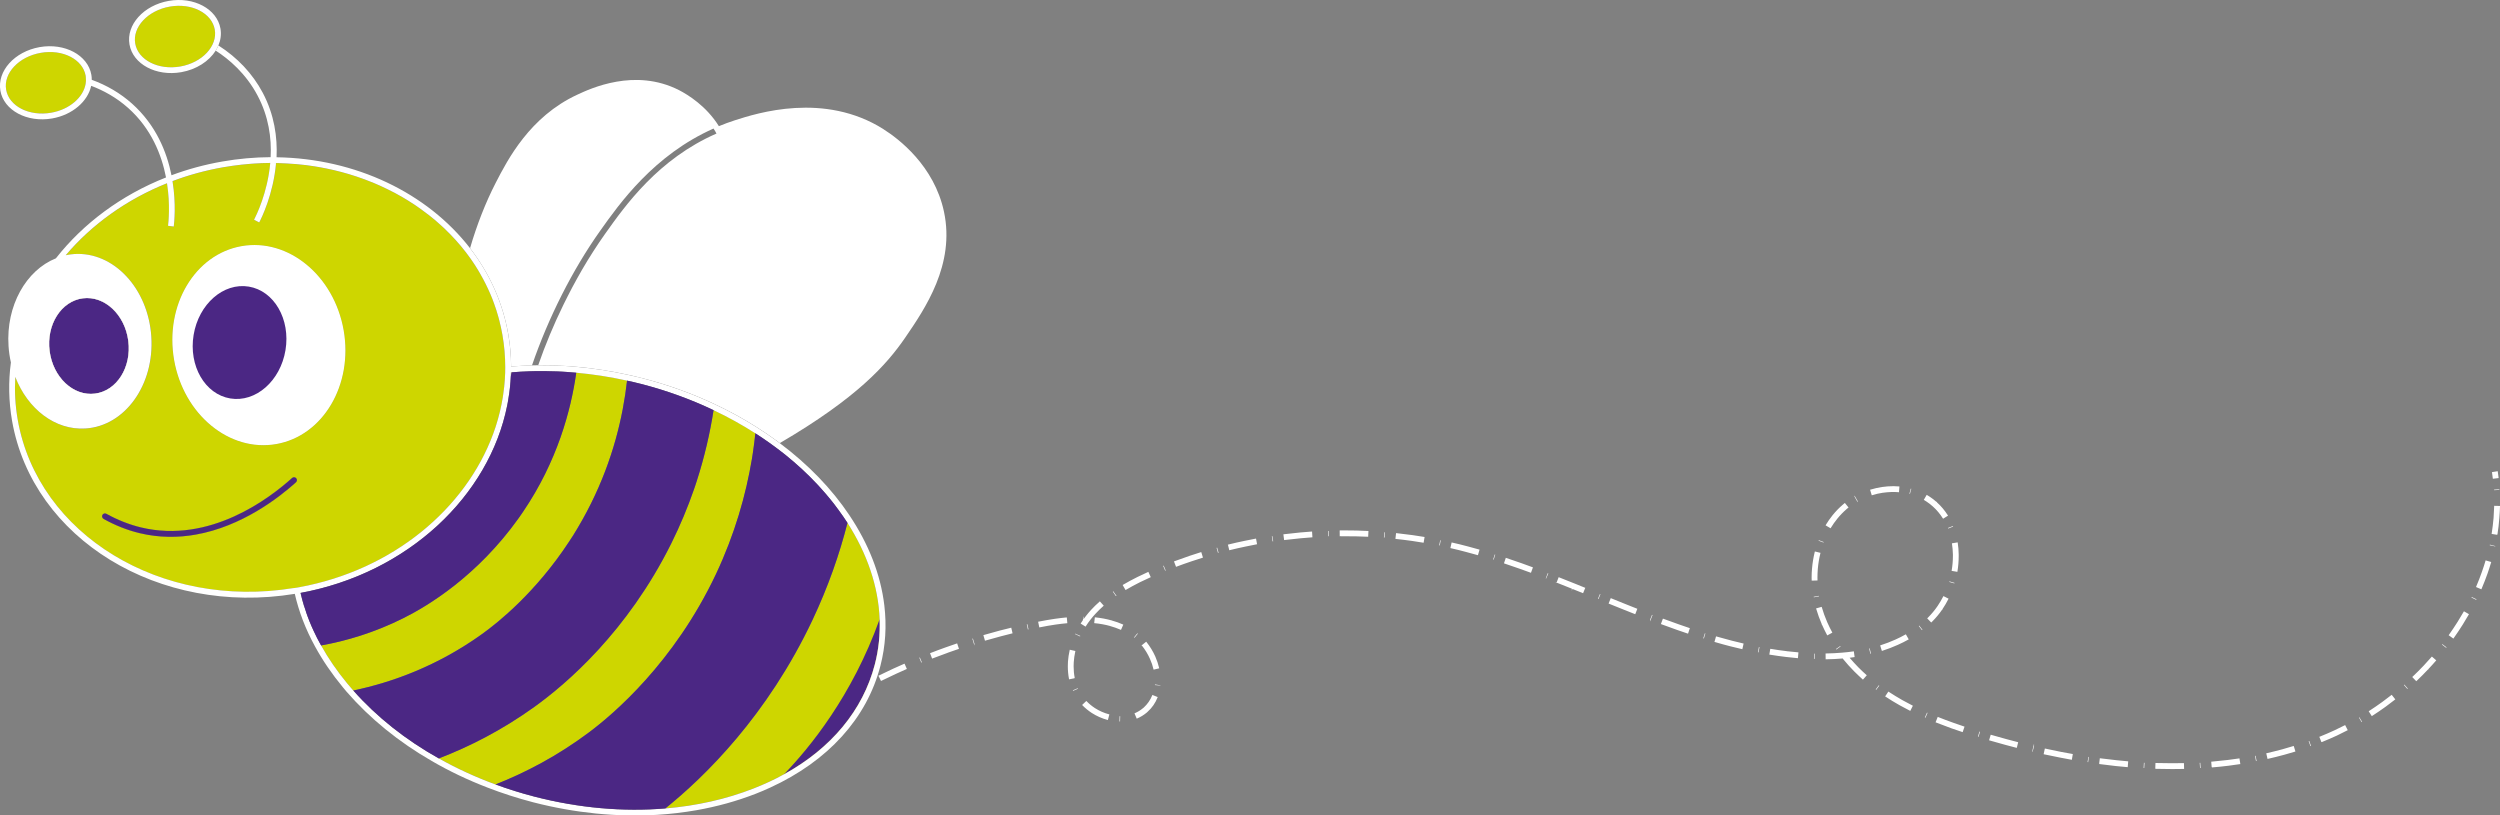 <?xml version="1.0" encoding="UTF-8"?><svg id="Ebene_2" xmlns="http://www.w3.org/2000/svg" viewBox="0 0 767.82 250.46"><rect x="0" y="0" width="767.82" height="250.46" fill="#808080" stroke="none"/><defs><style>.cls-1{fill:#fff;}.cls-2{fill:#ced600;}.cls-3{fill:#4b2784;}</style></defs><g id="Ebene_1-2"><g><path class="cls-1" d="M767.11,144.72l.02,.09c.09,.55,.18,1.16,.25,1.86l.02,.16-1.77,.21-.02-.09c-.05-.57-.14-1.2-.25-1.87l-.02-.07,1.77-.29Zm-185.67,4.59c.61,0,1.23,.04,1.84,.09h.09l-.14,1.79-.09-.02c-1.48-.13-3.14-.07-4.77,.16h-.07c-1.13,.16-2.25,.43-3.34,.77l-.09,.02-.52-1.71,.07-.02c1.2-.36,2.41-.64,3.62-.82,1.12-.16,2.27-.25,3.39-.25Zm5.41,.77l.16,.04-.41,1.55-.16-.04,.41-1.55Zm180.77,.2v.18l-1.59,.09-.02-.18,1.61-.09Zm-175.88,1.7l.09,.05c.25,.16,.52,.32,.8,.5,.77,.5,1.48,1.05,2.14,1.64l.11-.09v.2c1.28,1.14,2.41,2.5,3.36,4l.05,.09-1.52,.95-.05-.09c-.86-1.36-1.89-2.61-3.07-3.66-.62-.57-1.3-1.09-2-1.55-.27-.16-.5-.32-.73-.45l-.07-.04,.89-1.55Zm-22.17,.21l.98,1.73v.34l-.98-1.73v-.34Zm-2.95,2.29l1.12,1.39-.07,.05c-.18,.14-.34,.29-.5,.41-1.05,.91-2.04,1.93-2.93,3.03-.71,.88-1.37,1.82-1.98,2.82l-.04,.07-1.54-.91,.05-.09c.64-1.05,1.34-2.07,2.11-3.02,.96-1.18,2.02-2.29,3.16-3.25,.18-.16,.36-.3,.54-.46l.07-.05Zm199.41,.87l1.79,.04v.09c-.04,1.18-.09,2.39-.2,3.61-.13,1.7-.32,3.41-.59,5.09h-.09l-.02,.07-1.68-.27,.02-.09c.25-1.59,.45-3.21,.59-4.87v-.05c.09-1.16,.14-2.34,.18-3.52v-.09Zm-166.24,6.21l.07,.16-1.5,.61-.07-.18,1.5-.59Zm-186.75,1.34c1.28,0,2.46,.02,3.57,.04,1.18,.04,2.39,.07,3.59,.14h.09l-.09,1.79-.07-.02c-1.27-.05-2.43-.09-3.55-.12-1.62-.04-3.32-.05-5.02-.04l-.09,.02-.02-1.79,.09-.02h1.5Zm-5,.18l.05,1.61h-.18l-.05-1.61h.18Zm-5.07,.16l.11,1.79h-.09c-1.16,.09-2.36,.18-3.53,.29-1.68,.16-3.36,.34-4.98,.54l-.09,.02-.23-1.77,.09-.02c1.61-.2,3.3-.39,5.05-.55,1.29-.11,2.46-.2,3.59-.29h.09Zm22.21,.25h.18l-.14,1.61h-.18l.14-1.61Zm3.59,.25h.09c1.71,.2,3.41,.39,5.03,.62,1.27,.18,2.43,.38,3.55,.55l.09,.02-.3,1.77-.09-.02c-1.18-.2-2.36-.37-3.5-.55-1.7-.23-3.37-.45-4.98-.61l-.09-.02,.2-1.77Zm-37.99,.91l.25,1.59-.18,.04-.23-1.59,.16-.04Zm-5.02,.75l.32,1.75-.09,.02c-1.2,.23-2.37,.46-3.48,.7h0c-1.64,.34-3.28,.71-4.89,1.11l-.07,.02-.43-1.73,.09-.02c1.66-.41,3.32-.79,4.94-1.12,1.16-.25,2.36-.48,3.52-.7l.09-.02Zm172.83,.5l1.5,.57-.05,.16-1.5-.57,.05-.16Zm-116.26,.02l.16,.04-.3,1.57-.18-.04,.32-1.57Zm158.92,.66l.02,.09c.18,1.2,.29,2.45,.3,3.68v.41c0,1.57-.13,3.18-.39,4.78l-.02,.09-1.77-.3,.02-.09c.25-1.48,.38-2.98,.38-4.48v-.37h0v-.09h0c-.02-1.14-.13-2.27-.29-3.34l-.02-.09,1.77-.29Zm-155.41,.02l.09,.02c1.52,.34,3.14,.73,4.93,1.21,1.12,.29,2.25,.61,3.46,.95l.09,.04-.5,1.71-.09-.04c-1.04-.29-2.14-.61-3.41-.93-1.62-.45-3.27-.84-4.87-1.21l-.09-.02,.39-1.73Zm318.88,.68l1.64,.43v.11l-1.7-.36,.05-.18Zm-390.89,.93l.43,1.55-.18,.05-.43-1.55,.18-.05Zm183.58,1.16l1.73,.43-.04,.09c-.39,1.57-.66,3.2-.8,4.84-.07,.91-.11,1.79-.11,2.62,0,.29,0,.57,.02,.84v.09l-1.79,.05v-.09c0-.3-.02-.59-.02-.89,0-.95,.04-1.87,.13-2.77,.14-1.71,.43-3.43,.84-5.12l.04-.09Zm-188.47,.18l.52,1.7-.09,.04c-1.21,.37-2.32,.73-3.37,1.09-1.59,.54-3.18,1.09-4.73,1.68l-.07,.04-.64-1.68,.09-.03c1.59-.59,3.2-1.16,4.78-1.7,1.07-.36,2.18-.73,3.43-1.11l.09-.02Zm90.13,.75l.16,.05-.48,1.54-.16-.05,.48-1.53Zm3.43,1.02l.09,.04c1.52,.5,3.09,1.05,4.78,1.64,1.36,.5,2.39,.88,3.37,1.23l.07,.02-.61,1.68-.09-.04c-.91-.32-2.12-.77-3.34-1.2-1.59-.57-3.18-1.12-4.77-1.64l-.09-.04,.57-1.7Zm300.91,.79l1.71,.5-.02,.09c-.34,1.16-.71,2.3-1.11,3.45-.55,1.57-1.18,3.16-1.86,4.77l-.04,.07-1.64-.7,.04-.09c.66-1.55,1.27-3.11,1.8-4.64,.39-1.12,.77-2.25,1.09-3.36l.02-.09Zm-406,1.62l.61,1.5-.16,.05-.61-1.48,.16-.07Zm-4.71,1.91l.73,1.62-.07,.04c-1.04,.46-2.12,.96-3.21,1.5-1.59,.8-3.02,1.57-4.37,2.37l-.09,.05-.89-1.54,.07-.05c1.39-.82,2.87-1.62,4.5-2.43,1.04-.52,2.14-1.04,3.27-1.54l.07-.04Zm122.65,.41l.18,.07-.66,1.55h-.13l.61-1.62Zm3.37,1.21l.07,.04c1.46,.57,2.98,1.18,4.62,1.84l.36,.14c1.02,.39,2.04,.8,3.03,1.23l.09,.02-.68,1.66-3.29-1.32-.16,.59v-.66c-1.34-.54-2.8-1.12-4.62-1.84l-.45-.16h.43l.59-1.53Zm120.03,1.3l1.53,.46-.05,.16-1.54-.45,.05-.18Zm-256.83,3.05l1.02,1.45-.25-.04-.91-1.32,.14-.09Zm149.46,.84l.16,.07-.61,1.48-.16-.07,.61-1.48Zm67.24,.55l.04,.16-1.59,.29-.04-.16,1.59-.29Zm38.25,.07l1.59,.8-.04,.09c-.55,1.09-1.16,2.14-1.82,3.11l.11,.11h-.18c-.91,1.34-1.95,2.57-3.05,3.68-.09,.09-.18,.18-.29,.27l-.05,.07-1.25-1.29,.07-.05,.21-.21,.05-.05c1.03-1.04,2-2.2,2.86-3.46,.64-.93,1.23-1.95,1.75-2.96l.04-.09Zm162.28,.29l1.45,.7-.09,.16-1.45-.7,.09-.16Zm-264.44,.34l.09,.04c1.55,.64,3.12,1.27,4.68,1.89,1.11,.45,2.21,.89,3.32,1.32l.07,.04-.64,1.66-.09-.04c-1.11-.45-2.21-.87-3.32-1.32-1.57-.62-3.12-1.25-4.7-1.89l-.07-.04,.66-1.66Zm-156.92,.98l1.2,1.34-.07,.07c-.88,.77-1.71,1.59-2.48,2.43-.52,.57-1,1.12-1.45,1.7-.55,.7-1.07,1.43-1.53,2.16l-.04,.09-1.52-.95,.05-.09c.21-.34,.43-.66,.64-.96l.09-1.07h.09v.8h0c.25-.36,.54-.73,.8-1.07,.48-.62,1-1.23,1.54-1.82,.8-.87,1.68-1.73,2.62-2.55l.05-.07Zm221.7,1.7l.02,.07c.45,1.55,1,3.07,1.64,4.55l.04,.09v.02l.04,.07c.45,1,.95,2.04,1.5,3.05l.04,.07-1.57,.86-.04-.09c-.55-1.02-1.07-2.09-1.55-3.16l-.05,.05-.04-.25c-.66-1.53-1.23-3.12-1.7-4.69l-.04-.16,1.71-.48Zm197.25,1.36l1.55,.89-.04,.07c-.61,1.07-1.23,2.11-1.86,3.11-.91,1.45-1.86,2.87-2.84,4.25l-.05,.07-1.45-1.03,.05-.07c.93-1.32,1.86-2.7,2.73-4.09l.04-.07c.62-.98,1.23-2.02,1.82-3.03l.04-.09Zm-249.36,1.09l.16,.07-.75,1.95v-.52l.59-1.5Zm-171.13,.77h.07c1.79,.18,3.5,.5,5.11,.95l.09,.02v.02c1.18,.32,2.32,.73,3.39,1.21l.09,.04-.71,1.62-.09-.04c-1.04-.45-2.12-.84-3.23-1.14l-.02-.02c-1.48-.41-3.11-.71-4.8-.87l-.09-.02,.2-1.77Zm-8.6,.02l.16,1.79h-.09c-1.07,.09-2.21,.23-3.5,.41-1.55,.23-3.16,.5-4.93,.86l-.09,.02-.36-1.75,.09-.02c1.93-.37,3.52-.66,5.02-.87,1.23-.18,2.44-.32,3.61-.43h.09Zm183.09,.39l.09,.02c1.68,.62,3.23,1.2,4.73,1.71,1.21,.43,2.3,.8,3.37,1.16l.07,.03-.55,1.68-.09-.02c-1-.34-2.09-.71-3.39-1.16-1.62-.57-3.21-1.16-4.77-1.73l-.09-.04,.62-1.66Zm-195.2,1.71l.34,1.57-.18,.04-.34-1.57,.18-.04Zm273.92,.43l.98,1.27-.14,.11-.98-1.27,.14-.11Zm-278.88,.61l.41,1.75-.09,.02c-1.05,.25-2.18,.54-3.45,.88-1.7,.45-3.28,.89-4.84,1.34l-.09,.04-.5-1.73,.09-.02c1.66-.48,3.3-.93,4.89-1.36,1.11-.29,2.25-.59,3.48-.87l.09-.04Zm38.74,1.75l.14,.11-1.02,1.25-.14-.11,1.02-1.25Zm174.29,0l.16,.05-.46,1.53-.18-.05,.48-1.53Zm-193.43,.09l1.61,.71-.09,.16-1.52-.73v-.14Zm255.16,.21l.88,1.55-.07,.05c-1.05,.59-2.14,1.14-3.27,1.64-1.5,.68-3.12,1.3-4.8,1.84h-.11l-.02-.05-.5-1.62,.07-.02c1.61-.52,3.16-1.11,4.62-1.77,1.09-.48,2.12-1.02,3.11-1.57l.09-.05Zm-58.3,.62l.09,.04c1.62,.46,3.25,.91,4.84,1.32,1.25,.32,2.37,.59,3.45,.84l.09,.02-.39,1.75-.09-.04c-1.2-.27-2.37-.55-3.5-.84-1.52-.39-3.11-.82-4.87-1.34h-.11l.5-1.75Zm-228.24,.68l.48,1.57v.59l-.64-2.11,.16-.05Zm53.23,.96l.05,.07c1.09,1.36,2.02,2.87,2.75,4.5,.5,1.16,.91,2.36,1.18,3.53l.02,.09-1.73,.41-.02-.09c-.25-1.09-.62-2.18-1.09-3.21-.64-1.46-1.48-2.84-2.46-4.07h-.21l1.52-1.23Zm-58.07,.52l.57,1.7-.09,.02c-1.07,.37-2.16,.75-3.34,1.16l-.02,.02c-1.53,.55-3.12,1.14-4.71,1.75l-.09,.04-.64-1.66,.09-.04c1.52-.59,3.12-1.2,4.75-1.77,1.03-.37,2.14-.77,3.39-1.18l.09-.04Zm456.17,.25l1.27,.98-.11,.14-1.27-.98,.11-.14Zm-184.93,.57l.09,.14-1.3,.93-.11-.14,1.32-.93Zm-24.99,.32l.18,.04-.3,1.59-.18-.02,.3-1.61Zm33.84,.39l.2,.07,.37,1.55-.18,.05-.39-1.68Zm-30.35,.16h.09c1.61,.27,3.29,.52,4.96,.71l.07,.02c1.18,.12,2.34,.25,3.44,.34l.09,.02-.16,1.79-.09-.02c-1.23-.11-2.43-.23-3.57-.37-1.7-.2-3.37-.45-5.03-.71l-.09-.02,.29-1.75Zm-215.15,.27l1.73,.39-.02,.09c-.25,1.14-.41,2.27-.48,3.37-.04,.43-.04,.84-.04,1.23,0,1.23,.11,2.43,.34,3.57l-.07,.02v.09l-1.66,.34-.02-.09c-.25-1.27-.37-2.59-.37-3.93,0-.41,0-.86,.04-1.34v-.09c.09-1.18,.27-2.39,.54-3.57l.02-.09Zm240.81,.48l.25,1.77-.09,.02c-.48,.07-.96,.12-1.45,.2,.84,.98,1.73,1.96,2.66,2.91,.8,.82,1.66,1.62,2.55,2.41l.07,.05-1.18,1.34-.07-.05c-.93-.84-1.82-1.68-2.64-2.5-1.2-1.21-2.36-2.5-3.43-3.82l-.05-.07,.09-.07c-.05,0-.11,.02-.16,.02-1.66,.14-3.37,.23-5.11,.25h-.09l-.02-1.79h.09c1.71-.02,3.37-.11,4.98-.25,1.18-.09,2.36-.23,3.5-.39l.09-.02Zm-12.19,.73h.18l-.05,1.61h-.18l.05-1.61Zm189.72,.88l1.36,1.18-.07,.07c-.73,.86-1.52,1.71-2.39,2.64v.18l-.09-.09c-1.16,1.23-2.34,2.43-3.53,3.55l-.07,.05-1.23-1.29,.07-.07c1.21-1.14,2.41-2.34,3.53-3.53,.84-.91,1.62-1.77,2.37-2.62l.05-.07Zm-464.37,.3l.61,1.48-.18,.07-.59-1.48,.16-.07Zm-4.71,1.89l.71,1.62-.07,.04c-1.11,.5-2.2,.98-3.25,1.46-1.54,.71-3.07,1.43-4.53,2.16l-.09,.04-.79-1.61,.09-.04c1.46-.73,3-1.45,4.52-2.16l.05-.02c1.05-.48,2.16-.98,3.28-1.46l.07-.04Zm-11.01,5.32l.73,1.43-.16,.09-.73-1.45,.16-.07Zm87.93,1.07l1.68,.25v.09l-1.7-.16,.02-.18Zm383.72,.05l1.05,1.2-.13,.13-1.05-1.21,.12-.11Zm-161.41,.2l.14,.11-.96,1.29-.14-.11,.96-1.29Zm-246.05,.91l.07,.16-1.48,.64-.07-.16,1.48-.64Zm-68.73,.05l.86,1.57-.07,.04c-1.09,.61-2.11,1.16-3.11,1.73-1.39,.79-2.82,1.62-4.25,2.48l.07,.07h-.21v-.09l-.07,.04-.87-1.45,.07-.04c1.46-.89,2.95-1.75,4.37-2.57,1.11-.62,2.14-1.2,3.14-1.75l.07-.04Zm317.71,.98l.09,.05c1.34,.88,2.78,1.75,4.25,2.59,.96,.54,2,1.07,3.12,1.66l.07,.04-.8,1.59-.07-.04c-1.05-.54-2.12-1.11-3.2-1.7-1.52-.86-3-1.75-4.36-2.66l-.09-.05,.98-1.48Zm154.59,.98l1.11,1.41-.07,.05c-1.02,.79-1.96,1.5-2.87,2.18-1.36,.98-2.77,1.95-4.21,2.87l-.07,.05-.96-1.5,.07-.05c1.37-.89,2.77-1.84,4.12-2.82,.93-.68,1.87-1.41,2.82-2.14l.07-.05Zm-380.65,.04l1.66,.66-.04,.09c-.68,1.73-1.71,3.23-3.09,4.45-.07,.07-.14,.12-.21,.2-.91,.77-1.93,1.39-3.03,1.86l-.07,.04-.7-1.64,.09-.04c.93-.39,1.79-.93,2.55-1.57,.07-.05,.12-.11,.2-.16,1.14-1.05,2.04-2.32,2.62-3.78l.02-.09Zm-20.28,1.86l.07,.05c.77,.8,1.64,1.52,2.59,2.14,1.34,.86,2.84,1.52,4.34,1.91l.09,.04-.46,1.71-.09-.02c-1.71-.46-3.34-1.18-4.84-2.14-1.07-.7-2.05-1.5-2.91-2.39l-.07-.07,1.29-1.23Zm-81.88,2.39l.86,1.37-.16,.09-.86-1.36,.16-.11Zm340.09,1.2l.16,.07-.64,1.48-.18-.07,.66-1.48Zm-247.98,1.09h.18l-.04,1.61h-.18l.04-1.61Zm251.27,.2l.09,.04c1.52,.61,3.09,1.21,4.69,1.77,1.07,.39,2.2,.79,3.36,1.16l.09,.04-.57,1.68-.07-.02c-1.25-.41-2.36-.8-3.41-1.16-1.7-.62-3.25-1.2-4.75-1.8l-.09-.04,.66-1.66Zm129.52,.14l.82,1.39-.14,.09-.82-1.39,.14-.09Zm-477.22,.05l1,1.48-.07,.05c-1.02,.68-2,1.34-2.95,2-1.3,.89-2.64,1.84-4.11,2.89l-.07,.05-1.05-1.45,.07-.05c1.39-1,2.78-1.98,4.14-2.93,1.05-.71,2.09-1.41,2.96-2l.07-.05Zm472.81,2.3l.82,1.59-.07,.04c-1.09,.57-2.18,1.11-3.23,1.61-1.46,.68-2.96,1.32-4.41,1.91-.05,.02-.11,.05-.16,.07l-.2,.04-.04-.05-.62-1.57,.09-.04s.09-.04,.14-.05c.04-.02,.07-.04,.13-.05,1.46-.59,2.91-1.21,4.32-1.87,1.07-.5,2.12-1.03,3.16-1.55l.07-.05Zm-112.3,2.04l.18,.05-.46,1.55-.18-.05,.46-1.55Zm3.45,.95l.07,.02c1.62,.46,3.27,.93,4.86,1.36,1.34,.36,2.43,.64,3.45,.91l.07,.02-.43,1.73-.09-.02c-1.14-.3-2.32-.61-3.46-.91-1.57-.43-3.18-.88-4.87-1.37l-.09-.02,.5-1.71Zm97.84,1.93l.55,1.52-.18,.05-.54-1.52,.16-.05Zm-84.52,.86v.79l-.45,1.64h-.13l.57-2.43Zm79.76,.66l.52,1.7-.09,.04c-1.05,.32-2.16,.64-3.37,.98l-.09,.02c-1.64,.45-3.3,.86-4.93,1.23l-.09,.02-.39-1.73,.09-.02c1.62-.37,3.27-.79,4.85-1.21,1.16-.32,2.3-.66,3.41-1l.09-.02Zm-76.44,.79l.09,.02c1.64,.36,3.3,.7,4.91,1.02,1.29,.25,2.53,.48,3.5,.64l.09,.02-.3,1.77-.09-.02c-1.16-.21-2.34-.43-3.52-.66-1.68-.32-3.36-.66-4.98-1.02l-.07-.02,.37-1.75Zm64.73,2.23l.3,1.59-.18,.04-.3-1.59,.18-.04Zm-51.36,.34l.16,.04-.23,1.59-.18-.04,.25-1.59Zm3.52,.41l.09,.02c1.71,.23,3.39,.43,5,.59,1.07,.12,2.2,.23,3.53,.34h.09l-.14,1.79h-.09c-1.23-.11-2.43-.23-3.59-.34-1.57-.18-3.21-.38-5.03-.61v-.09l-.07-.02,.21-1.68Zm42.88,.04l.27,1.77h-.07c-1.32,.21-2.48,.36-3.57,.5-1.71,.21-3.41,.39-5.05,.52l-.02-.07h-.09l-.14-1.7h.09c1.64-.14,3.32-.32,5-.52,1.14-.14,2.32-.3,3.5-.48l.09-.02Zm-12.03,1.36l.11,1.59-.18,.02-.11-1.61h.18Zm-17.31,0h.18l-.09,1.61-.18-.02,.09-1.59Zm3.55,.05l.09,.02c1.8,.05,3.44,.07,5.03,.07h.12c1.11,0,2.25,0,3.41-.04h.09l.05,1.79h-.09c-1.2,.04-2.36,.04-3.46,.04h-.14c-1.68,0-3.39-.02-5.07-.07l-.09-.09,.05-1.71Z"/><g><path class="cls-1" d="M144.36,76.21c.23,.3,.45,.61,.69,.91,.19,.26,.38,.5,.55,.76,5.24,7.24,8.89,15.57,10.49,24.67,.59,3.36,.89,6.71,.89,10.03,.14-.02,.3-.03,.45-.04,1.96-.16,3.94-.27,5.96-.32,5-14.6,12.47-29.43,20.99-41.41,5.93-8.36,16.47-23.19,34.76-31.33,.17,.24,.32,.49,.48,.75,.15,.26,.31,.53,.43,.79-17.89,7.83-27.95,21.99-34.21,30.81-1.21,1.7-2.4,3.47-3.55,5.26-1.2,1.84-2.35,3.75-3.48,5.68-.53,.91-1.06,1.83-1.56,2.76-1.01,1.81-1.99,3.65-2.93,5.52-.43,.85-.86,1.71-1.29,2.58-2.96,6.05-5.58,12.32-7.73,18.54,2.71-.02,5.46,.06,8.25,.22,.48,.03,.95,.07,1.43,.09,.48,.03,.94,.07,1.4,.12,.29,.02,.57,.05,.86,.07,5.12,.46,10.34,1.27,15.56,2.42,1.54,.33,3.1,.71,4.65,1.1,7.78,2.01,15.16,4.68,22.01,7.92,4.48,2.1,8.75,4.43,12.77,6.98,1.96,1.23,3.87,2.53,5.71,3.85,.25,.17,.52,.36,.77,.55,.27,.21,.54,.39,.79,.6,23.74-13.88,32.83-24.1,38.52-32.4,6.12-8.94,15.35-22.45,11.91-38.63-3.01-14.19-13.98-22.47-18.57-25.36v-.02c-18.25-11.53-38.87-4.92-45.65-2.74-1.7,.55-3.33,1.15-4.92,1.81-3.88-6.22-9.54-9.67-12.19-11.04-6.81-3.48-13.63-3.61-19.25-2.62s-9.9,2.99-12.07,4c-14.58,6.76-21.38,19.97-25.03,27.06-3.16,6.14-5.83,13.04-7.87,20.03Z"/><g><path class="cls-1" d="M156.94,114.35c.05,0,.13,0,.18-.01-.06,.37-.14,.77-.21,1.16,.02-.38,.03-.77,.03-1.15Z"/><g><path class="cls-2" d="M29.19,120.89c6.68-.85,11.25-8.1,10.21-16.18-1.04-8.08-7.28-13.93-13.95-13.08-6.66,.86-11.25,8.1-10.21,16.18,1.04,8.08,7.29,13.95,13.95,13.08Z"/><path class="cls-2" d="M53.48,110.57c2.94,16.77,16.99,28.34,31.37,25.81,14.36-2.52,23.63-18.17,20.69-34.95s-16.99-28.35-31.35-25.83-23.65,18.18-20.71,34.97Z"/><path class="cls-2" d="M31.79,159.36c3.58,2,7.31,3.47,11.08,4.38,6.02,1.45,11.81,1.41,17.19,.46,14.24-2.5,25.66-11.39,30.84-16.07,.38-.34,.4-.9,.07-1.26-.34-.38-.9-.4-1.26-.07-6.93,6.27-25.31,20.28-46.41,15.19-3.61-.87-7.2-2.29-10.63-4.19-.42-.25-.98-.08-1.21,.34-.25,.44-.08,.97,.34,1.21Z"/></g></g><g><path class="cls-2" d="M4.72,115.79c3.81,9.84,12.25,16.43,21.57,15.83,12.12-.77,21.17-13.39,20.21-28.19-.95-14.8-11.55-26.17-23.67-25.39-.89,.07-1.76,.18-2.62,.37,7.96-9.39,18.62-17.11,31.1-22.11,1.04,6.67,.45,11.97,.32,13.07l1.76,.23c.14-1.17,.78-6.84-.38-13.96,4.93-1.86,10.13-3.3,15.56-4.25,.95-.17,1.9-.32,2.86-.45,.95-.15,1.91-.26,2.86-.36h.04c.89-.11,1.76-.19,2.64-.25,.39-.03,.79-.07,1.16-.08,1.52-.1,3.03-.17,4.54-.18,.13,0,.23,0,.34,0v.02c-.82,9.15-4.33,16.18-4.97,17.42l1.59,.83c.68-1.28,4.34-8.64,5.17-18.23,.25,0,.49-.01,.72,0,.04,0,.07,0,.13,0,.8,.02,1.59,.05,2.39,.11,2.01,.1,4,.28,5.96,.51,.82,.11,1.63,.22,2.44,.35,.67,.1,1.3,.21,1.96,.33,.58,.1,1.18,.21,1.76,.34,3.21,.65,6.33,1.48,9.35,2.49,.77,.26,1.54,.53,2.3,.81,.09,.02,.17,.06,.27,.1,.7,.26,1.4,.53,2.08,.81,.08,.02,.14,.05,.21,.07l2.24,.97c.1,.04,.19,.07,.29,.13,.69,.31,1.36,.63,2.04,.97,1.54,.74,3.04,1.53,4.5,2.38,1.33,.78,2.63,1.59,3.91,2.43,.23,.16,.47,.32,.7,.48,.47,.32,.93,.63,1.37,.97,.81,.57,1.58,1.15,2.34,1.75,.63,.49,1.26,.99,1.88,1.52,.64,.56,1.28,1.1,1.89,1.68,.62,.54,1.21,1.11,1.78,1.7,.65,.61,1.27,1.26,1.86,1.9,.51,.54,1.01,1.11,1.51,1.67,.54,.61,1.07,1.23,1.56,1.86,.53,.63,1.02,1.27,1.5,1.93,.24,.32,.48,.64,.69,.95,.19,.26,.37,.53,.56,.79,.34,.48,.66,.95,.96,1.44,.08,.13,.18,.28,.25,.41,.2,.29,.38,.6,.56,.9,.25,.39,.48,.77,.69,1.17,.39,.66,.76,1.33,1.11,2.02,.02,.03,.05,.08,.06,.12,.19,.35,.37,.68,.53,1.03,.25,.48,.48,.97,.71,1.47,.49,1.04,.95,2.1,1.37,3.18,0,.04,.03,.05,.03,.08,.17,.42,.32,.87,.48,1.29,.24,.66,.47,1.35,.7,2.03,.21,.69,.42,1.38,.62,2.08,.09,.31,.18,.6,.25,.92,.21,.76,.38,1.53,.55,2.3,.17,.77,.32,1.54,.46,2.33,.58,3.31,.87,6.61,.86,9.89,0,.6-.01,1.18-.02,1.76-.02,.71-.06,1.44-.11,2.16-.03,.53-.07,1.06-.14,1.58,0,.06-.02,.11-.02,.17,0,.14-.02,.29-.03,.42,0,.06,0,.11-.03,.17-.06,.66-.15,1.31-.25,1.97-.09,.72-.2,1.43-.35,2.13-.04,.31-.09,.63-.16,.93-.05,.32-.13,.62-.2,.92-.06,.36-.13,.69-.23,1.04-.04,.26-.11,.53-.19,.78-.03,.17-.07,.34-.13,.51-.1,.47-.23,.95-.37,1.41-.14,.53-.3,1.07-.48,1.61-.1,.34-.22,.71-.34,1.06-.21,.64-.43,1.27-.66,1.89-8.48,23.02-30.83,41.8-59.5,47.08l-.74,.13c-.35,.06-.69,.12-1.04,.16-40.65,6.64-78.52-16.36-84.71-51.65-.78-4.43-1.01-8.83-.76-13.19Zm100.82-14.35c-2.95-16.79-16.99-28.35-31.35-25.83s-23.65,18.18-20.71,34.97c2.94,16.77,16.99,28.34,31.37,25.81,14.36-2.52,23.63-18.17,20.69-34.95ZM31.79,159.36c3.58,2,7.31,3.47,11.08,4.38,6.02,1.45,11.81,1.41,17.19,.46,14.24-2.5,25.66-11.39,30.84-16.07,.38-.34,.4-.9,.07-1.26-.34-.38-.9-.4-1.26-.07-6.93,6.27-25.31,20.28-46.41,15.19-3.61-.87-7.2-2.29-10.63-4.19-.42-.25-.98-.08-1.21,.34-.25,.44-.08,.97,.34,1.21Z"/><path class="cls-2" d="M134.79,232.92c5.47,3.08,11.3,5.76,17.41,8,9.31-3.66,19.1-8.81,28.71-15.98,7.44-5.55,26.13-21.4,38.98-48.56,5.84-12.37,9.23-24.44,11.08-35.49,.04-.37,.11-.74,.17-1.1,.06-.37,.11-.74,.17-1.12,.28-1.9,.52-3.77,.7-5.6-4.03-2.59-8.32-4.97-12.85-7.12-1.08,6.95-2.76,14.35-5.24,22-.13,.4-.27,.81-.4,1.21-.15,.41-.29,.83-.42,1.23-1.88,5.4-4.16,10.91-6.93,16.49-13.48,27.1-32.16,43.12-42.11,50.25-9.84,7.05-19.78,12.13-29.27,15.77Z"/><path class="cls-2" d="M204.36,248.28c9.54-.8,18.68-2.84,27.07-6.13,3.31-1.29,6.42-2.74,9.35-4.36h.02c14.5-7.97,24.25-19.7,27.88-33.73,1.19-4.58,1.66-9.23,1.48-13.87-.38-10.12-3.87-20.22-9.87-29.6-2.45,9.6-5.93,19.62-10.74,29.81-13.87,29.33-32.98,48.05-45.19,57.88Z"/><path class="cls-2" d="M98.61,198.22c2.2,3.98,4.9,7.89,8.05,11.71,.6,.73,1.21,1.44,1.84,2.14,11.82-2.47,25.8-7.5,39.5-17.31,5.15-3.68,16.61-12.94,26.74-28.36,.21-.33,.43-.66,.64-.98,.21-.33,.41-.63,.63-.96,1.9-3.03,3.75-6.31,5.49-9.81,6.66-13.38,9.81-26.42,11.08-37.76-5.26-1.16-10.48-1.97-15.61-2.43-1.64,11.63-5.86,27.22-16.28,42.62-.2,.31-.4,.6-.61,.89-.19,.29-.39,.56-.59,.85-.1,.14-.19,.27-.29,.41-12.54,17.55-27.52,26.72-35.32,30.61-8.78,4.39-17.39,6.97-25.28,8.39Z"/><path class="cls-2" d="M156.9,115.5c.08-.39,.15-.79,.21-1.16-.05,0-.13,0-.18,.01,0,.38-.01,.76-.03,1.15Z"/><path class="cls-2" d="M97.37,195.9c.06,.12,.11,.22,.17,.33,.03,.05,.05,.1,.1,.15-.1-.16-.18-.31-.27-.48Z"/></g><g><path class="cls-1" d="M97.64,196.38c.04,.12,.1,.24,.17,.35-.08-.17-.18-.33-.27-.5-.06-.12-.11-.22-.17-.33,.08,.17,.16,.32,.27,.48Z"/><path class="cls-3" d="M240.79,237.79c14.5-7.96,24.25-19.7,27.88-33.73,1.19-4.58,1.66-9.23,1.48-13.87-8.4,23.49-21.54,39.52-29.36,47.6Z"/></g><path class="cls-1" d="M53.48,110.57c2.94,16.77,16.99,28.34,31.37,25.81,14.36-2.52,23.63-18.17,20.69-34.95s-16.99-28.35-31.35-25.83-23.65,18.18-20.71,34.97Z"/><ellipse class="cls-3" cx="73.57" cy="105.21" rx="17.41" ry="14.3" transform="translate(-42.22 160.64) rotate(-80.62)"/><path class="cls-1" d="M29.19,120.89c6.68-.85,11.25-8.1,10.21-16.18-1.04-8.08-7.28-13.93-13.95-13.08-6.66,.86-11.25,8.1-10.21,16.18,1.04,8.08,7.29,13.95,13.95,13.08Z"/><path class="cls-3" d="M29.19,120.89c6.68-.85,11.25-8.1,10.21-16.18-1.04-8.08-7.28-13.93-13.95-13.08-6.66,.86-11.25,8.1-10.21,16.18,1.04,8.08,7.29,13.95,13.95,13.08Z"/><path class="cls-1" d="M84.29,50.07c.18,0,.35,.01,.51,.02v-.02c-.18,.01-.35,0-.51,0Z"/><g><path class="cls-2" d="M41.54,13.37c.89,5.08,7.1,8.23,13.83,7.05s11.48-6.26,10.59-11.34c-.89-5.06-7.08-8.24-13.82-7.05s-11.49,6.28-10.61,11.34Z"/><path class="cls-1" d="M51.83,.27c7.7-1.35,14.82,2.47,15.88,8.5,.31,1.78,.06,3.54-.63,5.19-.23,.55-.5,1.08-.83,1.59-2.04,3.24-5.89,5.8-10.58,6.62-7.72,1.35-14.84-2.45-15.9-8.5S44.11,1.63,51.83,.27Zm3.54,20.15c6.73-1.18,11.48-6.26,10.59-11.34-.89-5.06-7.08-8.24-13.82-7.05s-11.49,6.28-10.61,11.34c.89,5.08,7.1,8.23,13.83,7.05Z"/></g><g><path class="cls-2" d="M1.89,27.57c.89,5.06,7.1,8.23,13.83,7.05,5.64-.99,9.88-4.72,10.58-8.89,.11-.6,.13-1.22,.06-1.84,0-.2-.02-.4-.05-.61-.89-5.08-7.08-8.24-13.82-7.05S1,22.49,1.89,27.57Z"/><path class="cls-1" d="M3.35,111.32c-.37-1.62-.62-3.33-.73-5.07-.81-12.38,5.4-23.24,14.54-26.91,8.37-10.66,20.01-19.39,33.83-24.84-1.34-6.92-4.52-15.01-11.63-21.34-3.71-3.3-7.71-5.43-11.36-6.8-1,4.76-5.74,8.93-11.98,10.02-7.7,1.35-14.84-2.47-15.9-8.5-1.06-6.05,4.36-12.05,12.06-13.41,7.7-1.35,14.82,2.46,15.88,8.5,.09,.51,.13,1.03,.12,1.54,4.61,1.67,8.81,4.14,12.36,7.31,7.35,6.56,10.69,14.83,12.13,22.01,4.95-1.85,10.16-3.27,15.59-4.22,5.01-.88,9.97-1.31,14.86-1.34,.31-5.89-.6-12.51-4.04-18.97-3.57-6.73-8.75-11.13-12.83-13.75,.33-.51,.6-1.05,.83-1.59,5.83,3.71,10.52,8.7,13.6,14.5,3.6,6.78,4.54,13.7,4.26,19.84,24.33,.37,46.29,10.98,59.41,27.91,.23,.3,.45,.61,.69,.91,.19,.26,.38,.5,.55,.76,5.24,7.24,8.89,15.57,10.49,24.67,.59,3.36,.89,6.71,.89,10.03,.14-.02,.3-.03,.45-.04,1.96-.16,3.94-.27,5.96-.32,.63-.02,1.26-.02,1.9-.04,2.71-.02,5.46,.06,8.25,.22,.48,.03,.95,.07,1.43,.09,.48,.03,.94,.07,1.4,.12,.29,.02,.57,.05,.86,.07,5.12,.46,10.34,1.27,15.56,2.42,1.54,.33,3.1,.71,4.65,1.1,7.78,2.01,15.16,4.68,22.01,7.92,4.48,2.1,8.75,4.43,12.77,6.98,1.96,1.23,3.87,2.53,5.71,3.85,.25,.17,.52,.36,.77,.55,.27,.21,.54,.39,.79,.6,8.72,6.52,15.99,14.05,21.39,22.14,5.87,8.76,9.6,18.16,10.73,27.68,.74,6.19,.39,12.44-1.2,18.57-4.15,16.11-16.09,29.25-33.84,37.4-1.46,.67-2.94,1.31-4.49,1.91-5.75,2.24-11.83,3.92-18.16,5.04-3.96,.69-7.99,1.17-12.09,1.42-12.31,.73-25.21-.54-38.05-3.85-4.82-1.26-9.53-2.77-14.06-4.53-5.99-2.3-11.72-5.03-17.09-8.15-10.12-5.82-18.99-13.02-26.15-21.26-.39-.48-.8-.95-1.19-1.42-3.36-4.07-6.22-8.26-8.54-12.53-2.9-5.29-4.96-10.69-6.2-16.13-41.64,6.84-80.47-16.84-86.83-53.11-1.06-6.05-1.16-12.08-.36-17.97ZM12.5,16.23C5.76,17.42,1,22.49,1.89,27.57s7.1,8.23,13.83,7.05c5.64-.99,9.88-4.72,10.58-8.89,.11-.6,.13-1.22,.06-1.84,0-.2-.02-.4-.05-.61-.89-5.08-7.08-8.24-13.82-7.05Zm2.74,91.57c1.04,8.08,7.29,13.95,13.95,13.08,6.68-.85,11.25-8.1,10.21-16.18-1.04-8.08-7.28-13.93-13.95-13.08-6.66,.86-11.25,8.1-10.21,16.18Zm78.17,78.35c.16,.5,.32,1.01,.5,1.51,.05,.17,.1,.35,.16,.52,.14,.39,.28,.78,.42,1.18,.18,.49,.37,.99,.57,1.48,.41,1,.84,2.01,1.31,3,.27,.62,.57,1.2,.88,1.82,.03,.08,.08,.17,.12,.25,.06,.12,.11,.22,.17,.33,.08,.17,.18,.33,.27,.5,.25,.5,.54,.99,.81,1.49,2.2,3.98,4.9,7.89,8.05,11.71,.6,.73,1.21,1.44,1.84,2.14,7.17,8.11,16.09,15.17,26.26,20.86h.02c5.47,3.08,11.3,5.75,17.41,8,3.89,1.44,7.92,2.69,12.04,3.76,13.57,3.49,27.21,4.69,40.12,3.6,9.54-.8,18.68-2.84,27.07-6.13,3.31-1.29,6.42-2.74,9.35-4.36h.02c14.5-7.97,24.25-19.7,27.88-33.73,1.19-4.58,1.66-9.23,1.48-13.87-.38-10.12-3.87-20.22-9.87-29.6-.85-1.32-1.75-2.63-2.7-3.91-.43-.61-.88-1.22-1.35-1.81-.38-.5-.77-1.01-1.19-1.5-1.02-1.25-2.07-2.48-3.19-3.7-.3-.35-.61-.67-.92-1-2.96-3.16-6.23-6.17-9.76-9.02-.55-.43-1.09-.86-1.64-1.27-.57-.44-1.13-.87-1.71-1.29h-.02c-.27-.2-.52-.41-.81-.6-.25-.19-.52-.38-.79-.57-1.37-.97-2.77-1.93-4.22-2.85-4.03-2.59-8.32-4.97-12.85-7.12-6.9-3.28-14.32-6.01-22.18-8.03-1.46-.38-2.92-.72-4.39-1.04-5.26-1.16-10.48-1.97-15.61-2.43-1-.1-1.99-.16-2.96-.24h-.02c-.49-.02-.97-.06-1.45-.09h-.02c-.49-.02-.99-.04-1.46-.07h-.02c-.73-.03-1.44-.05-2.15-.05-.48-.03-.97-.03-1.44-.04-.14,0-.29,0-.42,0-.62,0-1.25,0-1.87,0-.18,0-.34,0-.53,0-.65,0-1.28,.03-1.91,.05-1.89,.06-3.78,.17-5.63,.32-.05,0-.13,0-.18,.01,0,.38-.01,.76-.03,1.15-.11,2.36-.35,4.7-.76,7.02-.04,.31-.1,.65-.16,.97s-.12,.64-.18,.96c-5.53,27.77-30.4,51.53-63.49,57.64,.31,1.36,.67,2.71,1.09,4.07Zm-3.23-5.52c.35-.04,.69-.1,1.04-.16l.74-.13c28.67-5.28,51.02-24.07,59.5-47.08,.24-.62,.45-1.26,.66-1.89,.12-.35,.24-.71,.34-1.06,.18-.54,.34-1.07,.48-1.61,.14-.46,.27-.94,.37-1.41,.06-.17,.1-.34,.13-.51,.08-.25,.15-.51,.19-.78,.1-.34,.17-.68,.23-1.04,.07-.3,.15-.61,.2-.92,.07-.3,.13-.62,.16-.93,.15-.7,.26-1.41,.35-2.13,.1-.65,.19-1.3,.25-1.97,.03-.06,.02-.11,.03-.17,.01-.13,.04-.28,.03-.42,0-.06,.02-.11,.02-.17,.07-.52,.11-1.05,.14-1.58,.06-.72,.09-1.45,.11-2.16,0-.58,.01-1.16,.02-1.76,0-3.28-.28-6.58-.86-9.89-.14-.79-.29-1.56-.46-2.33-.17-.77-.34-1.53-.55-2.3-.07-.31-.16-.61-.25-.92-.19-.69-.39-1.4-.62-2.08-.21-.69-.45-1.35-.7-2.03-.17-.42-.32-.87-.48-1.29,0-.04-.03-.05-.03-.08-.43-1.09-.88-2.15-1.37-3.18-.23-.5-.46-.99-.71-1.47-.15-.35-.34-.68-.53-1.03,0-.04-.03-.08-.06-.12-.36-.68-.73-1.36-1.11-2.02-.21-.4-.44-.77-.69-1.17-.18-.29-.36-.61-.56-.9-.08-.13-.18-.28-.25-.41-.3-.49-.62-.96-.96-1.44-.19-.26-.37-.53-.56-.79-.22-.31-.45-.63-.69-.95-.48-.66-.97-1.3-1.5-1.93-.49-.64-1.02-1.25-1.56-1.86-.48-.57-.98-1.13-1.51-1.67-.58-.64-1.21-1.29-1.86-1.9-.57-.59-1.16-1.16-1.78-1.7-.61-.58-1.25-1.12-1.89-1.68-.62-.53-1.25-1.03-1.88-1.52-.76-.59-1.53-1.18-2.34-1.75-.44-.34-.89-.66-1.37-.97-.23-.16-.47-.32-.7-.48-1.27-.85-2.57-1.65-3.91-2.43-1.45-.85-2.95-1.64-4.5-2.38-.67-.33-1.35-.65-2.04-.97-.1-.05-.2-.09-.29-.13-.73-.34-1.47-.65-2.24-.97-.08-.02-.14-.05-.21-.07-.69-.3-1.38-.55-2.08-.81-.1-.04-.18-.08-.27-.1-.76-.28-1.53-.55-2.3-.81-3.02-1.01-6.14-1.84-9.35-2.49-.59-.13-1.18-.25-1.76-.34-.66-.12-1.29-.23-1.96-.33-.8-.13-1.62-.24-2.44-.35-1.96-.24-3.95-.41-5.96-.51-.81-.06-1.59-.08-2.39-.11-.05,0-.09,0-.13,0-.24-.01-.49,0-.73-.02-.18,.01-.34,0-.51,0,.18,0,.35,.01,.51,.02-.84,9.59-4.49,16.95-5.17,18.23l-1.59-.83c.64-1.24,4.15-8.27,4.97-17.42v-.02c-.11,0-.22,0-.35,0-1.5,0-3.01,.08-4.54,.18-.38,.01-.77,.04-1.16,.08-.88,.06-1.75,.14-2.64,.25h-.04c-.94,.1-1.9,.21-2.86,.36-.96,.13-1.91,.28-2.86,.45-5.43,.95-10.64,2.39-15.56,4.25,1.16,7.12,.52,12.79,.38,13.96l-1.76-.23c.13-1.09,.73-6.4-.32-13.07-12.48,5-23.14,12.72-31.1,22.11,.86-.19,1.72-.3,2.62-.37,12.11-.78,22.72,10.59,23.67,25.39,.97,14.8-8.09,27.43-20.21,28.19-9.32,.6-17.76-5.98-21.57-15.83-.25,4.36-.02,8.76,.76,13.19,6.19,35.29,44.06,58.29,84.71,51.65Z"/></g><g><path class="cls-3" d="M92.32,182.09c.31,1.36,.67,2.71,1.09,4.07,.16,.5,.32,1.01,.5,1.51,.05,.17,.1,.35,.16,.52,.14,.39,.28,.78,.42,1.18,.18,.49,.37,.99,.57,1.48,.41,1,.84,2.01,1.31,3,.27,.62,.57,1.2,.88,1.82,.03,.08,.08,.17,.12,.25,.08,.17,.16,.32,.27,.48,.04,.12,.1,.24,.17,.35,.25,.5,.54,.99,.81,1.49,7.89-1.42,16.5-4,25.28-8.39,7.8-3.89,22.77-13.06,35.32-30.61,.1-.14,.19-.27,.29-.41,.2-.29,.41-.56,.59-.85,.2-.29,.41-.58,.61-.89,10.42-15.4,14.64-30.99,16.28-42.62-1-.1-1.99-.16-2.96-.24h-.02c-.49-.02-.97-.06-1.45-.09h-.02c-.49-.02-.99-.04-1.46-.07h-.02c-.73-.03-1.44-.05-2.15-.05-.48-.03-.97-.03-1.44-.04-.14,0-.29,0-.42,0-.62,0-1.25,0-1.87,0-.18,0-.34,0-.53,0-.65,0-1.28,.03-1.91,.05-1.89,.06-3.78,.17-5.63,.32-.06,.37-.14,.77-.21,1.16-.11,2.36-.35,4.7-.76,7.02-.04,.31-.1,.65-.16,.97s-.12,.64-.18,.96c-5.53,27.77-30.4,51.53-63.49,57.64Z"/><path class="cls-3" d="M97.37,195.9c.06,.12,.11,.22,.17,.33,.08,.17,.18,.33,.27,.5-.07-.11-.13-.23-.17-.35-.1-.16-.18-.31-.27-.48Z"/></g><path class="cls-3" d="M108.51,212.07c7.17,8.11,16.09,15.17,26.26,20.86h.02c9.49-3.64,19.44-8.72,29.27-15.78,9.95-7.13,28.63-23.15,42.11-50.25,2.77-5.58,5.05-11.09,6.93-16.49,.13-.4,.27-.83,.42-1.23,.13-.4,.27-.81,.4-1.21,2.48-7.65,4.16-15.05,5.24-22-6.9-3.28-14.32-6.01-22.18-8.03-1.46-.38-2.92-.72-4.39-1.04-1.27,11.33-4.42,24.37-11.08,37.76-1.74,3.5-3.6,6.77-5.49,9.81-.21,.33-.41,.63-.63,.96-.21,.33-.43,.66-.64,.98-10.13,15.42-21.59,24.68-26.74,28.36-13.7,9.82-27.68,14.84-39.5,17.31Z"/><path class="cls-3" d="M152.19,240.92c3.89,1.44,7.92,2.69,12.04,3.76,13.57,3.49,27.21,4.69,40.12,3.6,12.21-9.83,31.33-28.55,45.19-57.88,4.81-10.2,8.29-20.21,10.74-29.81-.85-1.32-1.75-2.63-2.7-3.91-.43-.61-.88-1.22-1.35-1.81-.38-.5-.77-1.01-1.19-1.5-1.02-1.25-2.07-2.48-3.19-3.7-.3-.35-.61-.67-.92-1-2.96-3.16-6.23-6.17-9.76-9.02-.55-.43-1.09-.86-1.64-1.27-.57-.44-1.13-.87-1.71-1.29h-.02c-.27-.2-.52-.41-.81-.6-.25-.19-.52-.38-.79-.57-1.37-.97-2.77-1.93-4.22-2.85-.19,1.83-.42,3.7-.7,5.6-.06,.37-.11,.74-.17,1.12-.06,.36-.13,.73-.17,1.1-1.85,11.05-5.24,23.12-11.08,35.49-12.85,27.16-31.55,43.01-38.98,48.56-9.61,7.18-19.4,12.32-28.71,15.98Z"/><path class="cls-3" d="M31.79,159.36c3.58,2,7.31,3.47,11.08,4.38,6.02,1.45,11.81,1.41,17.19,.46,14.24-2.5,25.66-11.39,30.84-16.07,.38-.34,.4-.9,.07-1.26-.34-.38-.9-.4-1.26-.07-6.93,6.27-25.31,20.28-46.41,15.19-3.61-.87-7.2-2.29-10.63-4.19-.42-.25-.98-.08-1.21,.34-.25,.44-.08,.97,.34,1.21Z"/></g></g></g></svg>